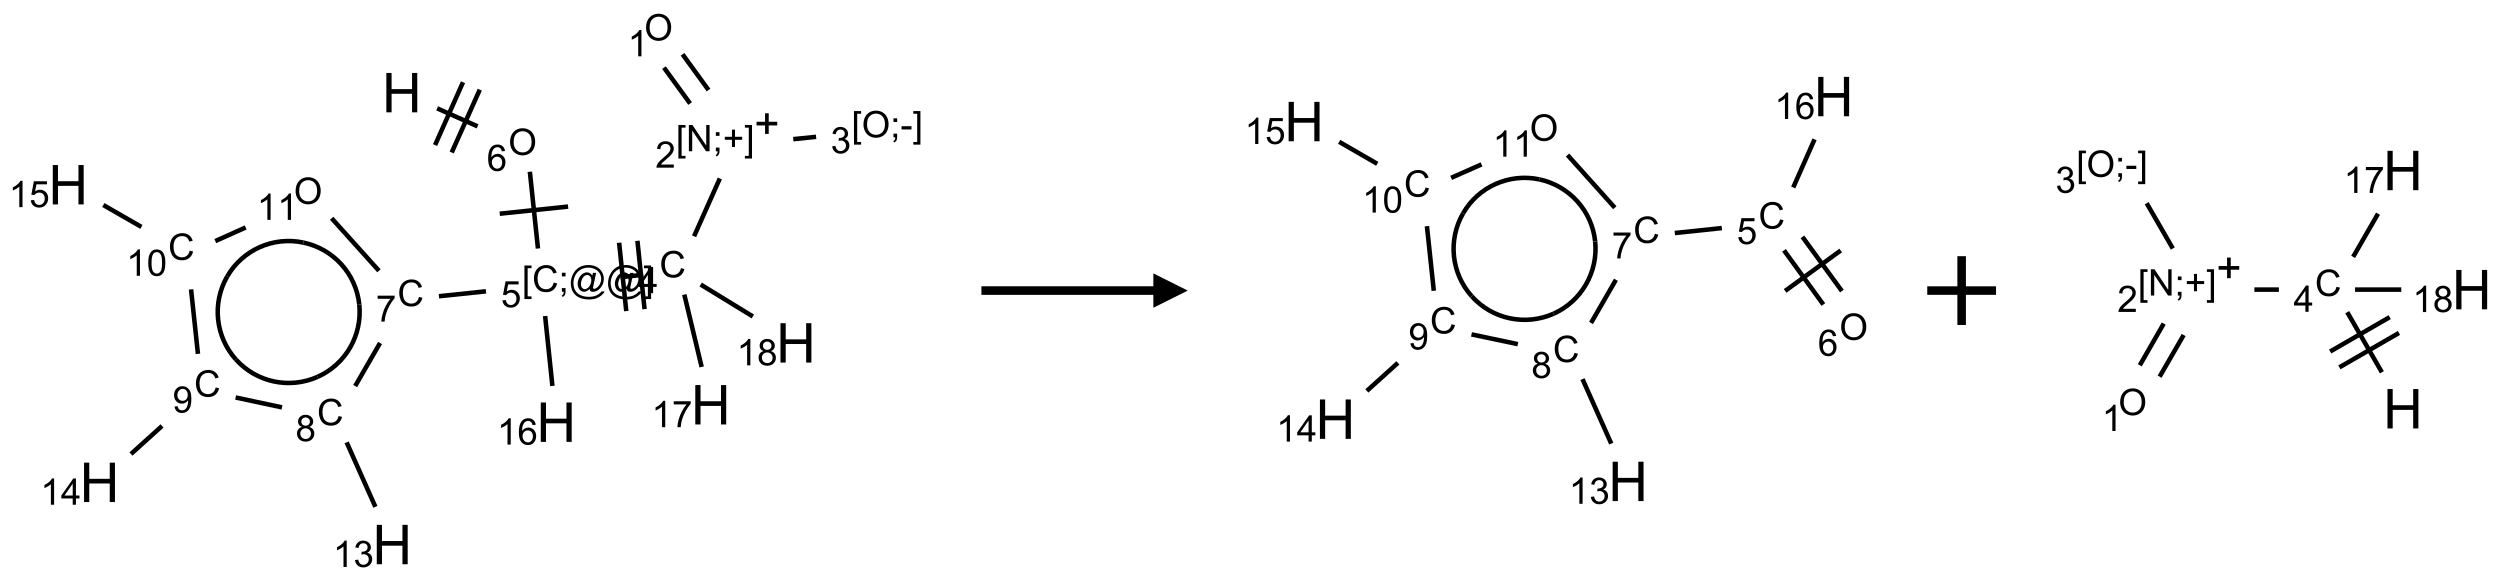 <?xml version="1.0" encoding="UTF-8"?>
<svg xmlns="http://www.w3.org/2000/svg" xmlns:xlink="http://www.w3.org/1999/xlink" width="727" height="169" viewBox="0 0 727 169">
<defs>
<g>
<g id="glyph-0-0">
<path d="M 2 0 L 2 -10 L 10 -10 L 10 0 Z M 2.25 -0.25 L 9.75 -0.25 L 9.75 -9.75 L 2.25 -9.75 Z M 2.25 -0.25 "/>
</g>
<g id="glyph-0-1">
<path d="M 1.281 0 L 1.281 -11.453 L 2.797 -11.453 L 2.797 -6.75 L 8.75 -6.75 L 8.75 -11.453 L 10.266 -11.453 L 10.266 0 L 8.75 0 L 8.75 -5.398 L 2.797 -5.398 L 2.797 0 Z M 1.281 0 "/>
</g>
<g id="glyph-1-0">
<path d="M 1.332 0 L 1.332 -6.668 L 6.668 -6.668 L 6.668 0 Z M 1.5 -0.168 L 6.5 -0.168 L 6.5 -6.5 L 1.5 -6.5 Z M 1.5 -0.168 "/>
</g>
<g id="glyph-1-1">
<path d="M 0.516 -3.719 C 0.516 -4.984 0.855 -5.977 1.535 -6.695 C 2.215 -7.414 3.094 -7.77 4.172 -7.77 C 4.875 -7.77 5.512 -7.602 6.078 -7.266 C 6.645 -6.93 7.074 -6.461 7.371 -5.855 C 7.668 -5.254 7.816 -4.57 7.816 -3.809 C 7.816 -3.035 7.66 -2.34 7.348 -1.73 C 7.035 -1.117 6.594 -0.656 6.02 -0.34 C 5.449 -0.027 4.828 0.129 4.168 0.129 C 3.449 0.129 2.805 -0.043 2.238 -0.391 C 1.672 -0.738 1.246 -1.211 0.953 -1.812 C 0.66 -2.414 0.516 -3.047 0.516 -3.719 Z M 1.559 -3.703 C 1.559 -2.781 1.805 -2.059 2.301 -1.527 C 2.793 -1 3.414 -0.734 4.16 -0.734 C 4.922 -0.734 5.547 -1 6.039 -1.535 C 6.531 -2.07 6.777 -2.828 6.777 -3.812 C 6.777 -4.434 6.672 -4.977 6.461 -5.441 C 6.25 -5.902 5.945 -6.262 5.539 -6.52 C 5.133 -6.773 4.68 -6.902 4.176 -6.902 C 3.461 -6.902 2.848 -6.656 2.332 -6.164 C 1.816 -5.672 1.559 -4.852 1.559 -3.703 Z M 1.559 -3.703 "/>
</g>
<g id="glyph-1-2">
<path d="M 5.309 -5.766 L 4.375 -5.691 C 4.293 -6.059 4.172 -6.328 4.02 -6.496 C 3.766 -6.762 3.453 -6.895 3.082 -6.895 C 2.785 -6.895 2.523 -6.812 2.297 -6.645 C 2 -6.43 1.77 -6.117 1.598 -5.703 C 1.43 -5.289 1.34 -4.703 1.332 -3.938 C 1.559 -4.281 1.836 -4.535 2.16 -4.703 C 2.488 -4.871 2.828 -4.953 3.188 -4.953 C 3.812 -4.953 4.344 -4.723 4.785 -4.262 C 5.223 -3.801 5.441 -3.207 5.441 -2.48 C 5.441 -2 5.34 -1.555 5.133 -1.145 C 4.926 -0.73 4.641 -0.418 4.281 -0.199 C 3.922 0.02 3.512 0.129 3.051 0.129 C 2.27 0.129 1.633 -0.156 1.141 -0.73 C 0.648 -1.305 0.402 -2.254 0.402 -3.574 C 0.402 -5.051 0.672 -6.121 1.219 -6.793 C 1.695 -7.375 2.336 -7.668 3.141 -7.668 C 3.742 -7.668 4.234 -7.5 4.617 -7.16 C 5 -6.824 5.23 -6.359 5.309 -5.766 Z M 1.48 -2.473 C 1.48 -2.152 1.547 -1.844 1.684 -1.547 C 1.82 -1.25 2.016 -1.027 2.262 -0.871 C 2.508 -0.719 2.766 -0.641 3.035 -0.641 C 3.434 -0.641 3.773 -0.801 4.059 -1.121 C 4.344 -1.441 4.484 -1.875 4.484 -2.422 C 4.484 -2.949 4.344 -3.367 4.062 -3.668 C 3.781 -3.973 3.426 -4.125 3 -4.125 C 2.578 -4.125 2.219 -3.973 1.922 -3.668 C 1.625 -3.363 1.48 -2.969 1.48 -2.473 Z M 1.48 -2.473 "/>
</g>
<g id="glyph-1-3">
<path d="M 0.723 2.121 L 0.723 -7.637 L 2.793 -7.637 L 2.793 -6.859 L 1.66 -6.859 L 1.66 1.344 L 2.793 1.344 L 2.793 2.121 Z M 0.723 2.121 "/>
</g>
<g id="glyph-1-4">
<path d="M 6.27 -2.676 L 7.281 -2.422 C 7.07 -1.594 6.688 -0.961 6.137 -0.523 C 5.586 -0.086 4.914 0.129 4.121 0.129 C 3.297 0.129 2.629 -0.039 2.113 -0.371 C 1.598 -0.707 1.203 -1.191 0.934 -1.828 C 0.664 -2.465 0.531 -3.145 0.531 -3.875 C 0.531 -4.672 0.684 -5.363 0.988 -5.957 C 1.293 -6.547 1.723 -6.996 2.285 -7.305 C 2.844 -7.613 3.461 -7.766 4.137 -7.766 C 4.898 -7.766 5.543 -7.57 6.062 -7.184 C 6.582 -6.793 6.945 -6.246 7.152 -5.543 L 6.156 -5.309 C 5.98 -5.863 5.723 -6.266 5.387 -6.52 C 5.051 -6.773 4.625 -6.902 4.113 -6.902 C 3.527 -6.902 3.039 -6.762 2.645 -6.48 C 2.25 -6.199 1.973 -5.82 1.812 -5.348 C 1.652 -4.871 1.574 -4.383 1.574 -3.879 C 1.574 -3.23 1.668 -2.664 1.855 -2.18 C 2.047 -1.695 2.34 -1.332 2.738 -1.094 C 3.137 -0.855 3.57 -0.734 4.035 -0.734 C 4.602 -0.734 5.082 -0.898 5.473 -1.223 C 5.867 -1.551 6.133 -2.035 6.27 -2.676 Z M 6.27 -2.676 "/>
</g>
<g id="glyph-1-5">
<path d="M 0.949 -4.465 L 0.949 -5.531 L 2.016 -5.531 L 2.016 -4.465 Z M 0.949 0 L 0.949 -1.066 L 2.016 -1.066 L 2.016 0 C 2.016 0.391 1.945 0.711 1.809 0.949 C 1.668 1.191 1.449 1.379 1.145 1.512 L 0.887 1.109 C 1.082 1.023 1.23 0.895 1.324 0.727 C 1.418 0.559 1.469 0.316 1.48 0 Z M 0.949 0 "/>
</g>
<g id="glyph-1-6">
<path d="M 6.047 -0.848 C 5.82 -0.59 5.57 -0.379 5.289 -0.223 C 5.008 -0.062 4.73 0.016 4.449 0.016 C 4.141 0.016 3.84 -0.074 3.547 -0.254 C 3.254 -0.434 3.02 -0.715 2.836 -1.09 C 2.652 -1.465 2.562 -1.875 2.562 -2.324 C 2.562 -2.875 2.703 -3.43 2.988 -3.98 C 3.27 -4.535 3.621 -4.953 4.043 -5.23 C 4.461 -5.508 4.871 -5.645 5.266 -5.645 C 5.566 -5.645 5.855 -5.566 6.129 -5.41 C 6.402 -5.25 6.641 -5.012 6.84 -4.688 L 7.016 -5.496 L 7.949 -5.496 L 7.199 -2 C 7.094 -1.516 7.043 -1.246 7.043 -1.191 C 7.043 -1.098 7.078 -1.02 7.148 -0.949 C 7.219 -0.883 7.305 -0.848 7.406 -0.848 C 7.59 -0.848 7.832 -0.953 8.129 -1.168 C 8.527 -1.445 8.84 -1.816 9.07 -2.285 C 9.301 -2.75 9.418 -3.234 9.418 -3.73 C 9.418 -4.309 9.27 -4.852 8.973 -5.355 C 8.676 -5.859 8.23 -6.262 7.645 -6.562 C 7.055 -6.863 6.406 -7.016 5.691 -7.016 C 4.879 -7.016 4.137 -6.824 3.465 -6.445 C 2.793 -6.066 2.273 -5.52 1.902 -4.809 C 1.535 -4.098 1.348 -3.34 1.348 -2.527 C 1.348 -1.676 1.535 -0.941 1.902 -0.328 C 2.273 0.285 2.809 0.742 3.508 1.035 C 4.207 1.328 4.984 1.473 5.832 1.473 C 6.742 1.473 7.504 1.32 8.121 1.016 C 8.734 0.711 9.195 0.34 9.5 -0.098 L 10.441 -0.098 C 10.266 0.266 9.961 0.637 9.531 1.016 C 9.102 1.395 8.59 1.695 7.996 1.914 C 7.402 2.133 6.688 2.246 5.848 2.246 C 5.078 2.246 4.367 2.145 3.715 1.949 C 3.066 1.75 2.512 1.453 2.051 1.055 C 1.594 0.656 1.25 0.199 1.016 -0.316 C 0.723 -0.973 0.578 -1.684 0.578 -2.441 C 0.578 -3.289 0.75 -4.098 1.098 -4.863 C 1.523 -5.805 2.125 -6.527 2.902 -7.027 C 3.684 -7.527 4.629 -7.777 5.738 -7.777 C 6.602 -7.777 7.375 -7.602 8.059 -7.246 C 8.746 -6.895 9.285 -6.371 9.684 -5.672 C 10.02 -5.07 10.188 -4.418 10.188 -3.715 C 10.188 -2.707 9.832 -1.812 9.125 -1.031 C 8.492 -0.328 7.801 0.02 7.051 0.02 C 6.812 0.02 6.617 -0.016 6.473 -0.09 C 6.324 -0.16 6.215 -0.266 6.145 -0.402 C 6.102 -0.488 6.066 -0.637 6.047 -0.848 Z M 3.527 -2.262 C 3.527 -1.785 3.641 -1.414 3.863 -1.152 C 4.09 -0.887 4.348 -0.754 4.641 -0.754 C 4.836 -0.754 5.039 -0.812 5.254 -0.93 C 5.469 -1.047 5.676 -1.219 5.871 -1.449 C 6.066 -1.676 6.23 -1.969 6.355 -2.32 C 6.48 -2.672 6.543 -3.027 6.543 -3.379 C 6.543 -3.852 6.426 -4.219 6.191 -4.48 C 5.957 -4.738 5.672 -4.871 5.332 -4.871 C 5.109 -4.871 4.902 -4.812 4.707 -4.699 C 4.512 -4.586 4.32 -4.406 4.137 -4.156 C 3.953 -3.906 3.805 -3.602 3.691 -3.246 C 3.582 -2.887 3.527 -2.559 3.527 -2.262 Z M 3.527 -2.262 "/>
</g>
<g id="glyph-1-7">
<path d="M 2.27 2.121 L 0.203 2.121 L 0.203 1.344 L 1.332 1.344 L 1.332 -6.859 L 0.203 -6.859 L 0.203 -7.637 L 2.27 -7.637 Z M 2.27 2.121 "/>
</g>
<g id="glyph-1-8">
<path d="M 0.441 -2 L 1.426 -2.082 C 1.5 -1.605 1.668 -1.242 1.934 -1.004 C 2.199 -0.762 2.52 -0.641 2.895 -0.641 C 3.348 -0.641 3.73 -0.812 4.043 -1.152 C 4.355 -1.492 4.512 -1.941 4.512 -2.504 C 4.512 -3.039 4.359 -3.461 4.059 -3.77 C 3.758 -4.078 3.367 -4.234 2.879 -4.234 C 2.578 -4.234 2.305 -4.164 2.062 -4.027 C 1.82 -3.891 1.629 -3.715 1.488 -3.496 L 0.609 -3.609 L 1.348 -7.531 L 5.145 -7.531 L 5.145 -6.637 L 2.098 -6.637 L 1.688 -4.582 C 2.145 -4.902 2.625 -5.062 3.129 -5.062 C 3.797 -5.062 4.359 -4.832 4.816 -4.371 C 5.277 -3.91 5.504 -3.312 5.504 -2.59 C 5.504 -1.898 5.305 -1.301 4.902 -0.797 C 4.41 -0.18 3.742 0.129 2.895 0.129 C 2.199 0.129 1.633 -0.062 1.195 -0.453 C 0.758 -0.844 0.504 -1.359 0.441 -2 Z M 0.441 -2 "/>
</g>
<g id="glyph-1-9">
<path d="M 3.449 0 L 3.449 -1.828 L 0.137 -1.828 L 0.137 -2.688 L 3.621 -7.637 L 4.387 -7.637 L 4.387 -2.688 L 5.418 -2.688 L 5.418 -1.828 L 4.387 -1.828 L 4.387 0 Z M 3.449 -2.688 L 3.449 -6.129 L 1.059 -2.688 Z M 3.449 -2.688 "/>
</g>
<g id="glyph-1-10">
<path d="M 0.812 0 L 0.812 -7.637 L 1.848 -7.637 L 5.859 -1.641 L 5.859 -7.637 L 6.828 -7.637 L 6.828 0 L 5.793 0 L 1.781 -6 L 1.781 0 Z M 0.812 0 "/>
</g>
<g id="glyph-1-11">
<path d="M 2.672 -1.234 L 2.672 -3.328 L 0.594 -3.328 L 0.594 -4.203 L 2.672 -4.203 L 2.672 -6.281 L 3.559 -6.281 L 3.559 -4.203 L 5.637 -4.203 L 5.637 -3.328 L 3.559 -3.328 L 3.559 -1.234 Z M 2.672 -1.234 "/>
</g>
<g id="glyph-1-12">
<path d="M 5.371 -0.902 L 5.371 0 L 0.324 0 C 0.316 -0.227 0.352 -0.441 0.434 -0.652 C 0.562 -0.996 0.766 -1.332 1.051 -1.668 C 1.332 -2 1.742 -2.387 2.277 -2.824 C 3.105 -3.504 3.668 -4.043 3.957 -4.441 C 4.25 -4.84 4.395 -5.215 4.395 -5.566 C 4.395 -5.938 4.262 -6.254 3.996 -6.508 C 3.73 -6.762 3.387 -6.891 2.957 -6.891 C 2.508 -6.891 2.145 -6.754 1.875 -6.484 C 1.605 -6.215 1.469 -5.84 1.465 -5.359 L 0.5 -5.457 C 0.566 -6.176 0.812 -6.727 1.246 -7.102 C 1.676 -7.477 2.254 -7.668 2.98 -7.668 C 3.711 -7.668 4.293 -7.465 4.719 -7.059 C 5.145 -6.652 5.359 -6.148 5.359 -5.547 C 5.359 -5.242 5.297 -4.941 5.172 -4.645 C 5.047 -4.352 4.84 -4.039 4.551 -3.715 C 4.262 -3.387 3.777 -2.938 3.105 -2.371 C 2.543 -1.898 2.18 -1.578 2.02 -1.41 C 1.859 -1.242 1.73 -1.07 1.625 -0.902 Z M 5.371 -0.902 "/>
</g>
<g id="glyph-1-13">
<path d="M 3.973 0 L 3.035 0 L 3.035 -5.973 C 2.809 -5.758 2.516 -5.543 2.148 -5.328 C 1.781 -5.113 1.453 -4.953 1.16 -4.844 L 1.16 -5.75 C 1.684 -5.996 2.145 -6.297 2.535 -6.645 C 2.93 -6.996 3.207 -7.336 3.371 -7.668 L 3.973 -7.668 Z M 3.973 0 "/>
</g>
<g id="glyph-1-14">
<path d="M 0.34 -2.293 L 0.34 -3.234 L 3.219 -3.234 L 3.219 -2.293 Z M 0.34 -2.293 "/>
</g>
<g id="glyph-1-15">
<path d="M 0.449 -2.016 L 1.387 -2.141 C 1.492 -1.609 1.676 -1.227 1.934 -0.992 C 2.191 -0.758 2.508 -0.641 2.879 -0.641 C 3.32 -0.641 3.695 -0.793 3.996 -1.098 C 4.301 -1.402 4.453 -1.781 4.453 -2.234 C 4.453 -2.664 4.312 -3.02 4.031 -3.301 C 3.75 -3.578 3.391 -3.719 2.957 -3.719 C 2.781 -3.719 2.562 -3.684 2.297 -3.613 L 2.402 -4.438 C 2.465 -4.43 2.516 -4.426 2.551 -4.426 C 2.949 -4.426 3.312 -4.531 3.629 -4.738 C 3.949 -4.949 4.109 -5.27 4.109 -5.703 C 4.109 -6.047 3.992 -6.332 3.762 -6.559 C 3.527 -6.785 3.227 -6.895 2.859 -6.895 C 2.496 -6.895 2.191 -6.781 1.949 -6.551 C 1.707 -6.324 1.547 -5.98 1.48 -5.52 L 0.543 -5.688 C 0.656 -6.316 0.918 -6.805 1.324 -7.148 C 1.73 -7.492 2.234 -7.668 2.84 -7.668 C 3.254 -7.668 3.641 -7.578 3.988 -7.398 C 4.34 -7.219 4.609 -6.977 4.793 -6.668 C 4.98 -6.359 5.074 -6.031 5.074 -5.684 C 5.074 -5.352 4.984 -5.051 4.809 -4.781 C 4.629 -4.512 4.367 -4.297 4.02 -4.137 C 4.473 -4.031 4.824 -3.816 5.074 -3.488 C 5.324 -3.16 5.449 -2.75 5.449 -2.254 C 5.449 -1.59 5.203 -1.023 4.719 -0.559 C 4.234 -0.098 3.617 0.137 2.875 0.137 C 2.203 0.137 1.648 -0.062 1.207 -0.465 C 0.762 -0.863 0.512 -1.379 0.449 -2.016 Z M 0.449 -2.016 "/>
</g>
<g id="glyph-1-16">
<path d="M 0.504 -6.637 L 0.504 -7.535 L 5.449 -7.535 L 5.449 -6.809 C 4.961 -6.289 4.48 -5.602 4.004 -4.746 C 3.527 -3.887 3.156 -3.004 2.895 -2.098 C 2.707 -1.461 2.59 -0.762 2.535 0 L 1.574 0 C 1.582 -0.602 1.703 -1.328 1.926 -2.176 C 2.152 -3.027 2.477 -3.848 2.898 -4.637 C 3.32 -5.426 3.77 -6.094 4.246 -6.637 Z M 0.504 -6.637 "/>
</g>
<g id="glyph-1-17">
<path d="M 1.887 -4.141 C 1.496 -4.281 1.207 -4.484 1.02 -4.75 C 0.832 -5.016 0.738 -5.328 0.738 -5.699 C 0.738 -6.254 0.938 -6.719 1.34 -7.098 C 1.738 -7.477 2.27 -7.668 2.934 -7.668 C 3.598 -7.668 4.137 -7.473 4.543 -7.086 C 4.949 -6.699 5.152 -6.227 5.152 -5.672 C 5.152 -5.316 5.059 -5.008 4.871 -4.746 C 4.688 -4.484 4.406 -4.281 4.027 -4.141 C 4.496 -3.988 4.852 -3.742 5.098 -3.402 C 5.34 -3.062 5.465 -2.656 5.465 -2.184 C 5.465 -1.531 5.234 -0.98 4.77 -0.535 C 4.309 -0.09 3.703 0.129 2.949 0.129 C 2.195 0.129 1.586 -0.094 1.125 -0.539 C 0.664 -0.984 0.434 -1.543 0.434 -2.207 C 0.434 -2.703 0.559 -3.121 0.809 -3.457 C 1.062 -3.793 1.422 -4.02 1.887 -4.141 Z M 1.699 -5.73 C 1.699 -5.367 1.812 -5.074 2.047 -4.844 C 2.281 -4.613 2.582 -4.5 2.953 -4.5 C 3.312 -4.5 3.609 -4.613 3.84 -4.84 C 4.07 -5.066 4.188 -5.348 4.188 -5.676 C 4.188 -6.02 4.07 -6.309 3.832 -6.543 C 3.594 -6.777 3.297 -6.895 2.941 -6.895 C 2.586 -6.895 2.289 -6.781 2.051 -6.551 C 1.816 -6.324 1.699 -6.047 1.699 -5.73 Z M 1.395 -2.203 C 1.395 -1.938 1.461 -1.676 1.586 -1.426 C 1.711 -1.176 1.902 -0.984 2.152 -0.848 C 2.402 -0.711 2.672 -0.641 2.957 -0.641 C 3.406 -0.641 3.777 -0.785 4.066 -1.074 C 4.359 -1.363 4.504 -1.727 4.504 -2.172 C 4.504 -2.625 4.355 -2.996 4.055 -3.293 C 3.754 -3.586 3.379 -3.734 2.926 -3.734 C 2.484 -3.734 2.121 -3.59 1.832 -3.297 C 1.543 -3.004 1.395 -2.641 1.395 -2.203 Z M 1.395 -2.203 "/>
</g>
<g id="glyph-1-18">
<path d="M 0.582 -1.766 L 1.484 -1.848 C 1.562 -1.426 1.707 -1.117 1.922 -0.926 C 2.137 -0.734 2.414 -0.641 2.75 -0.641 C 3.039 -0.641 3.289 -0.707 3.508 -0.84 C 3.727 -0.973 3.902 -1.148 4.043 -1.367 C 4.18 -1.586 4.297 -1.887 4.391 -2.262 C 4.484 -2.637 4.531 -3.016 4.531 -3.406 C 4.531 -3.449 4.531 -3.512 4.527 -3.594 C 4.34 -3.297 4.082 -3.055 3.758 -2.867 C 3.434 -2.68 3.082 -2.59 2.703 -2.59 C 2.07 -2.59 1.535 -2.816 1.098 -3.277 C 0.66 -3.734 0.441 -4.34 0.441 -5.09 C 0.441 -5.863 0.672 -6.484 1.129 -6.957 C 1.586 -7.43 2.156 -7.668 2.844 -7.668 C 3.34 -7.668 3.793 -7.531 4.207 -7.266 C 4.617 -7 4.93 -6.617 5.145 -6.121 C 5.355 -5.629 5.465 -4.91 5.465 -3.973 C 5.465 -2.996 5.359 -2.223 5.145 -1.645 C 4.934 -1.066 4.617 -0.625 4.199 -0.324 C 3.781 -0.02 3.293 0.129 2.73 0.129 C 2.133 0.129 1.645 -0.035 1.266 -0.367 C 0.887 -0.699 0.66 -1.164 0.582 -1.766 Z M 4.422 -5.137 C 4.422 -5.676 4.277 -6.102 3.992 -6.418 C 3.707 -6.734 3.359 -6.891 2.957 -6.891 C 2.543 -6.891 2.18 -6.719 1.871 -6.379 C 1.562 -6.039 1.406 -5.598 1.406 -5.059 C 1.406 -4.57 1.555 -4.176 1.848 -3.871 C 2.141 -3.566 2.5 -3.418 2.934 -3.418 C 3.367 -3.418 3.723 -3.57 4.004 -3.871 C 4.281 -4.176 4.422 -4.598 4.422 -5.137 Z M 4.422 -5.137 "/>
</g>
<g id="glyph-1-19">
<path d="M 0.441 -3.766 C 0.441 -4.668 0.535 -5.395 0.723 -5.945 C 0.906 -6.496 1.184 -6.922 1.551 -7.219 C 1.918 -7.516 2.375 -7.668 2.934 -7.668 C 3.344 -7.668 3.703 -7.586 4.012 -7.418 C 4.32 -7.254 4.574 -7.016 4.777 -6.707 C 4.977 -6.395 5.137 -6.016 5.25 -5.57 C 5.363 -5.125 5.422 -4.523 5.422 -3.766 C 5.422 -2.871 5.328 -2.148 5.145 -1.598 C 4.961 -1.047 4.688 -0.621 4.32 -0.32 C 3.953 -0.02 3.492 0.129 2.934 0.129 C 2.195 0.129 1.617 -0.133 1.199 -0.66 C 0.695 -1.297 0.441 -2.332 0.441 -3.766 Z M 1.406 -3.766 C 1.406 -2.512 1.555 -1.68 1.848 -1.262 C 2.141 -0.848 2.5 -0.641 2.934 -0.641 C 3.363 -0.641 3.727 -0.848 4.02 -1.266 C 4.312 -1.684 4.457 -2.516 4.457 -3.766 C 4.457 -5.023 4.312 -5.859 4.02 -6.27 C 3.727 -6.684 3.359 -6.891 2.922 -6.891 C 2.492 -6.891 2.148 -6.707 1.891 -6.344 C 1.566 -5.879 1.406 -5.02 1.406 -3.766 Z M 1.406 -3.766 "/>
</g>
</g>
</defs>
<path fill="none" stroke-width="0.033" stroke-linecap="butt" stroke-linejoin="miter" stroke="rgb(0%, 0%, 0%)" stroke-opacity="1" stroke-miterlimit="10" d="M 2.682 0.54 L 2.976 0.671 " transform="matrix(40, 0, 0, 40, 19.84, 9.908)"/>
<path fill="none" stroke-width="0.033" stroke-linecap="butt" stroke-linejoin="miter" stroke="rgb(0%, 0%, 0%)" stroke-opacity="1" stroke-miterlimit="10" d="M 2.788 0.861 L 2.992 0.404 " transform="matrix(40, 0, 0, 40, 19.84, 9.908)"/>
<path fill="none" stroke-width="0.033" stroke-linecap="butt" stroke-linejoin="miter" stroke="rgb(0%, 0%, 0%)" stroke-opacity="1" stroke-miterlimit="10" d="M 2.667 0.807 L 2.87 0.35 " transform="matrix(40, 0, 0, 40, 19.84, 9.908)"/>
<path fill="none" stroke-width="0.033" stroke-linecap="butt" stroke-linejoin="miter" stroke="rgb(0%, 0%, 0%)" stroke-opacity="1" stroke-miterlimit="10" d="M 3.356 1.001 L 3.415 1.559 " transform="matrix(40, 0, 0, 40, 19.84, 9.908)"/>
<path fill="none" stroke-width="0.033" stroke-linecap="butt" stroke-linejoin="miter" stroke="rgb(0%, 0%, 0%)" stroke-opacity="1" stroke-miterlimit="10" d="M 3.137 1.306 L 3.634 1.254 " transform="matrix(40, 0, 0, 40, 19.84, 9.908)"/>
<path fill="none" stroke-width="0.033" stroke-linecap="butt" stroke-linejoin="miter" stroke="rgb(0%, 0%, 0%)" stroke-opacity="1" stroke-miterlimit="10" d="M 4.015 1.767 L 4.18 1.75 " transform="matrix(40, 0, 0, 40, 19.84, 9.908)"/>
<path fill="none" stroke-width="0.033" stroke-linecap="butt" stroke-linejoin="miter" stroke="rgb(0%, 0%, 0%)" stroke-opacity="1" stroke-miterlimit="10" d="M 4.19 2 L 4.138 1.503 " transform="matrix(40, 0, 0, 40, 19.84, 9.908)"/>
<path fill="none" stroke-width="0.033" stroke-linecap="butt" stroke-linejoin="miter" stroke="rgb(0%, 0%, 0%)" stroke-opacity="1" stroke-miterlimit="10" d="M 4.057 2.014 L 4.005 1.517 " transform="matrix(40, 0, 0, 40, 19.84, 9.908)"/>
<path fill="none" stroke-width="0.033" stroke-linecap="butt" stroke-linejoin="miter" stroke="rgb(0%, 0%, 0%)" stroke-opacity="1" stroke-miterlimit="10" d="M 4.55 1.47 L 4.737 1.05 " transform="matrix(40, 0, 0, 40, 19.84, 9.908)"/>
<path fill="none" stroke-width="0.033" stroke-linecap="butt" stroke-linejoin="miter" stroke="rgb(0%, 0%, 0%)" stroke-opacity="1" stroke-miterlimit="10" d="M 4.655 0.407 L 4.466 0.147 " transform="matrix(40, 0, 0, 40, 19.84, 9.908)"/>
<path fill="none" stroke-width="0.033" stroke-linecap="butt" stroke-linejoin="miter" stroke="rgb(0%, 0%, 0%)" stroke-opacity="1" stroke-miterlimit="10" d="M 4.521 0.505 L 4.331 0.244 " transform="matrix(40, 0, 0, 40, 19.84, 9.908)"/>
<path fill="none" stroke-width="0.033" stroke-linecap="butt" stroke-linejoin="miter" stroke="rgb(0%, 0%, 0%)" stroke-opacity="1" stroke-miterlimit="10" d="M 5.271 0.764 L 5.437 0.747 " transform="matrix(40, 0, 0, 40, 19.84, 9.908)"/>
<path fill="none" stroke-width="0.033" stroke-linecap="butt" stroke-linejoin="miter" stroke="rgb(0%, 0%, 0%)" stroke-opacity="1" stroke-miterlimit="10" d="M 4.479 1.894 L 4.605 2.42 " transform="matrix(40, 0, 0, 40, 19.84, 9.908)"/>
<path fill="none" stroke-width="0.033" stroke-linecap="butt" stroke-linejoin="miter" stroke="rgb(0%, 0%, 0%)" stroke-opacity="1" stroke-miterlimit="10" d="M 4.598 1.821 L 4.977 2.053 " transform="matrix(40, 0, 0, 40, 19.84, 9.908)"/>
<path fill="none" stroke-width="0.033" stroke-linecap="butt" stroke-linejoin="miter" stroke="rgb(0%, 0%, 0%)" stroke-opacity="1" stroke-miterlimit="10" d="M 3.037 1.87 L 2.695 1.906 " transform="matrix(40, 0, 0, 40, 19.84, 9.908)"/>
<path fill="none" stroke-width="0.033" stroke-linecap="butt" stroke-linejoin="miter" stroke="rgb(0%, 0%, 0%)" stroke-opacity="1" stroke-miterlimit="10" d="M 2.267 2.246 L 2.086 2.559 " transform="matrix(40, 0, 0, 40, 19.84, 9.908)"/>
<path fill="none" stroke-width="0.033" stroke-linecap="butt" stroke-linejoin="miter" stroke="rgb(0%, 0%, 0%)" stroke-opacity="1" stroke-miterlimit="10" d="M 2.024 2.968 L 2.233 3.437 " transform="matrix(40, 0, 0, 40, 19.84, 9.908)"/>
<path fill="none" stroke-width="0.033" stroke-linecap="butt" stroke-linejoin="miter" stroke="rgb(0%, 0%, 0%)" stroke-opacity="1" stroke-miterlimit="10" d="M 1.554 2.714 L 1.217 2.642 " transform="matrix(40, 0, 0, 40, 19.84, 9.908)"/>
<path fill="none" stroke-width="0.033" stroke-linecap="butt" stroke-linejoin="miter" stroke="rgb(0%, 0%, 0%)" stroke-opacity="1" stroke-miterlimit="10" d="M 0.682 2.849 L 0.456 3.053 " transform="matrix(40, 0, 0, 40, 19.84, 9.908)"/>
<path fill="none" stroke-width="0.033" stroke-linecap="butt" stroke-linejoin="miter" stroke="rgb(0%, 0%, 0%)" stroke-opacity="1" stroke-miterlimit="10" d="M 0.943 2.325 L 0.893 1.856 " transform="matrix(40, 0, 0, 40, 19.84, 9.908)"/>
<path fill="none" stroke-width="0.033" stroke-linecap="butt" stroke-linejoin="miter" stroke="rgb(0%, 0%, 0%)" stroke-opacity="1" stroke-miterlimit="10" d="M 0.532 1.402 L 0.255 1.243 " transform="matrix(40, 0, 0, 40, 19.84, 9.908)"/>
<path fill="none" stroke-width="0.033" stroke-linecap="butt" stroke-linejoin="miter" stroke="rgb(0%, 0%, 0%)" stroke-opacity="1" stroke-miterlimit="10" d="M 1.069 1.505 L 1.29 1.406 " transform="matrix(40, 0, 0, 40, 19.84, 9.908)"/>
<path fill="none" stroke-width="0.033" stroke-linecap="butt" stroke-linejoin="miter" stroke="rgb(0%, 0%, 0%)" stroke-opacity="1" stroke-miterlimit="10" d="M 1.915 1.339 L 2.259 1.721 " transform="matrix(40, 0, 0, 40, 19.84, 9.908)"/>
<path fill="none" stroke-width="0.033" stroke-linecap="butt" stroke-linejoin="miter" stroke="rgb(0%, 0%, 0%)" stroke-opacity="1" stroke-miterlimit="10" d="M 3.467 2.05 L 3.52 2.558 " transform="matrix(40, 0, 0, 40, 19.84, 9.908)"/>
<path fill="none" stroke-width="0.033" stroke-linecap="butt" stroke-linejoin="miter" stroke="rgb(0%, 0%, 0%)" stroke-opacity="1" stroke-miterlimit="10" d="M 2.116 1.967 C 2.139 2.189 2.017 2.401 1.813 2.492 " transform="matrix(40, 0, 0, 40, 19.84, 9.908)"/>
<path fill="none" stroke-width="0.033" stroke-linecap="butt" stroke-linejoin="miter" stroke="rgb(0%, 0%, 0%)" stroke-opacity="1" stroke-miterlimit="10" d="M 1.71 1.516 C 1.929 1.562 2.093 1.744 2.116 1.967 " transform="matrix(40, 0, 0, 40, 19.84, 9.908)"/>
<path fill="none" stroke-width="0.033" stroke-linecap="butt" stroke-linejoin="miter" stroke="rgb(0%, 0%, 0%)" stroke-opacity="1" stroke-miterlimit="10" d="M 1.156 1.762 C 1.267 1.569 1.491 1.469 1.71 1.516 " transform="matrix(40, 0, 0, 40, 19.84, 9.908)"/>
<path fill="none" stroke-width="0.033" stroke-linecap="butt" stroke-linejoin="miter" stroke="rgb(0%, 0%, 0%)" stroke-opacity="1" stroke-miterlimit="10" d="M 1.219 2.366 C 1.07 2.2 1.044 1.956 1.156 1.762 " transform="matrix(40, 0, 0, 40, 19.84, 9.908)"/>
<path fill="none" stroke-width="0.033" stroke-linecap="butt" stroke-linejoin="miter" stroke="rgb(0%, 0%, 0%)" stroke-opacity="1" stroke-miterlimit="10" d="M 1.813 2.492 C 1.608 2.583 1.369 2.532 1.219 2.366 " transform="matrix(40, 0, 0, 40, 19.84, 9.908)"/>
<g fill="rgb(0%, 0%, 0%)" fill-opacity="1">
<use xlink:href="#glyph-0-1" x="111.074" y="32.668"/>
</g>
<g fill="rgb(0%, 0%, 0%)" fill-opacity="1">
<use xlink:href="#glyph-1-1" x="147.812" y="45.059"/>
</g>
<g fill="rgb(0%, 0%, 0%)" fill-opacity="1">
<use xlink:href="#glyph-1-2" x="141.551" y="49.691"/>
</g>
<g fill="rgb(0%, 0%, 0%)" fill-opacity="1">
<use xlink:href="#glyph-1-3" x="151.781" y="84.844"/>
<use xlink:href="#glyph-1-4" x="154.745" y="84.844"/>
<use xlink:href="#glyph-1-5" x="162.448" y="84.844"/>
<use xlink:href="#glyph-1-6" x="165.411" y="84.844"/>
<use xlink:href="#glyph-1-6" x="176.24" y="84.844"/>
<use xlink:href="#glyph-1-7" x="187.068" y="84.844"/>
</g>
<g fill="rgb(0%, 0%, 0%)" fill-opacity="1">
<use xlink:href="#glyph-1-8" x="145.668" y="89.34"/>
</g>
<g fill="rgb(0%, 0%, 0%)" fill-opacity="1">
<use xlink:href="#glyph-1-4" x="191.758" y="80.656"/>
</g>
<g fill="rgb(0%, 0%, 0%)" fill-opacity="1">
<use xlink:href="#glyph-1-9" x="185.535" y="85.262"/>
</g>
<g fill="rgb(0%, 0%, 0%)" fill-opacity="1">
<use xlink:href="#glyph-1-3" x="196.551" y="43.98"/>
<use xlink:href="#glyph-1-10" x="199.514" y="43.98"/>
<use xlink:href="#glyph-1-5" x="207.217" y="43.98"/>
<use xlink:href="#glyph-1-11" x="210.181" y="43.98"/>
<use xlink:href="#glyph-1-7" x="216.41" y="43.98"/>
</g>
<g fill="rgb(0%, 0%, 0%)" fill-opacity="1">
<use xlink:href="#glyph-1-12" x="190.574" y="48.75"/>
</g>
<path fill-rule="nonzero" fill="rgb(0%, 0%, 0%)" fill-opacity="1" d="M 220.016 35.41 L 222.48 35.41 L 222.48 32.945 L 223.547 32.945 L 223.547 35.41 L 226.012 35.41 L 226.012 36.477 L 223.547 36.477 L 223.547 38.941 L 222.48 38.941 L 222.48 36.477 L 220.016 36.477 "/>
<g fill="rgb(0%, 0%, 0%)" fill-opacity="1">
<use xlink:href="#glyph-1-1" x="187.355" y="11.758"/>
</g>
<g fill="rgb(0%, 0%, 0%)" fill-opacity="1">
<use xlink:href="#glyph-1-13" x="182.559" y="16.391"/>
</g>
<g fill="rgb(0%, 0%, 0%)" fill-opacity="1">
<use xlink:href="#glyph-1-3" x="247.613" y="39.938"/>
<use xlink:href="#glyph-1-1" x="250.577" y="39.938"/>
<use xlink:href="#glyph-1-5" x="258.874" y="39.938"/>
<use xlink:href="#glyph-1-14" x="261.837" y="39.938"/>
<use xlink:href="#glyph-1-7" x="265.389" y="39.938"/>
</g>
<g fill="rgb(0%, 0%, 0%)" fill-opacity="1">
<use xlink:href="#glyph-1-15" x="241.555" y="44.57"/>
</g>
<g fill="rgb(0%, 0%, 0%)" fill-opacity="1">
<use xlink:href="#glyph-0-1" x="200.914" y="123.434"/>
</g>
<g fill="rgb(0%, 0%, 0%)" fill-opacity="1">
<use xlink:href="#glyph-1-13" x="189.48" y="124.227"/>
<use xlink:href="#glyph-1-16" x="195.413" y="124.227"/>
</g>
<g fill="rgb(0%, 0%, 0%)" fill-opacity="1">
<use xlink:href="#glyph-0-1" x="225.684" y="105.438"/>
</g>
<g fill="rgb(0%, 0%, 0%)" fill-opacity="1">
<use xlink:href="#glyph-1-13" x="214.23" y="106.23"/>
<use xlink:href="#glyph-1-17" x="220.163" y="106.23"/>
</g>
<g fill="rgb(0%, 0%, 0%)" fill-opacity="1">
<use xlink:href="#glyph-1-4" x="115.57" y="89.02"/>
</g>
<g fill="rgb(0%, 0%, 0%)" fill-opacity="1">
<use xlink:href="#glyph-1-16" x="109.316" y="93.523"/>
</g>
<g fill="rgb(0%, 0%, 0%)" fill-opacity="1">
<use xlink:href="#glyph-1-4" x="92.195" y="123.66"/>
</g>
<g fill="rgb(0%, 0%, 0%)" fill-opacity="1">
<use xlink:href="#glyph-1-17" x="85.93" y="128.293"/>
</g>
<g fill="rgb(0%, 0%, 0%)" fill-opacity="1">
<use xlink:href="#glyph-0-1" x="108.285" y="164.082"/>
</g>
<g fill="rgb(0%, 0%, 0%)" fill-opacity="1">
<use xlink:href="#glyph-1-13" x="96.852" y="164.875"/>
<use xlink:href="#glyph-1-15" x="102.784" y="164.875"/>
</g>
<g fill="rgb(0%, 0%, 0%)" fill-opacity="1">
<use xlink:href="#glyph-1-4" x="56.445" y="115.344"/>
</g>
<g fill="rgb(0%, 0%, 0%)" fill-opacity="1">
<use xlink:href="#glyph-1-18" x="50.176" y="119.977"/>
</g>
<g fill="rgb(0%, 0%, 0%)" fill-opacity="1">
<use xlink:href="#glyph-0-1" x="23.164" y="145.992"/>
</g>
<g fill="rgb(0%, 0%, 0%)" fill-opacity="1">
<use xlink:href="#glyph-1-13" x="11.762" y="146.781"/>
<use xlink:href="#glyph-1-9" x="17.694" y="146.781"/>
</g>
<g fill="rgb(0%, 0%, 0%)" fill-opacity="1">
<use xlink:href="#glyph-1-4" x="48.887" y="75.562"/>
</g>
<g fill="rgb(0%, 0%, 0%)" fill-opacity="1">
<use xlink:href="#glyph-1-13" x="36.73" y="80.199"/>
<use xlink:href="#glyph-1-19" x="42.663" y="80.199"/>
</g>
<g fill="rgb(0%, 0%, 0%)" fill-opacity="1">
<use xlink:href="#glyph-0-1" x="14.066" y="59.445"/>
</g>
<g fill="rgb(0%, 0%, 0%)" fill-opacity="1">
<use xlink:href="#glyph-1-13" x="2.574" y="60.238"/>
<use xlink:href="#glyph-1-8" x="8.507" y="60.238"/>
</g>
<g fill="rgb(0%, 0%, 0%)" fill-opacity="1">
<use xlink:href="#glyph-1-1" x="85.445" y="59.297"/>
</g>
<g fill="rgb(0%, 0%, 0%)" fill-opacity="1">
<use xlink:href="#glyph-1-13" x="74.719" y="63.93"/>
<use xlink:href="#glyph-1-13" x="80.651" y="63.93"/>
</g>
<g fill="rgb(0%, 0%, 0%)" fill-opacity="1">
<use xlink:href="#glyph-0-1" x="155.977" y="128.5"/>
</g>
<g fill="rgb(0%, 0%, 0%)" fill-opacity="1">
<use xlink:href="#glyph-1-13" x="144.547" y="129.293"/>
<use xlink:href="#glyph-1-2" x="150.479" y="129.293"/>
</g>
<path fill-rule="nonzero" fill="rgb(0%, 0%, 0%)" fill-opacity="1" d="M 285.395 85.75 L 335.395 85.75 L 335.395 89.5 L 345.395 84.5 L 335.395 79.5 L 335.395 83.25 L 285.395 83.25 "/>
<path fill="none" stroke-width="0.033" stroke-linecap="butt" stroke-linejoin="miter" stroke="rgb(0%, 0%, 0%)" stroke-opacity="1" stroke-miterlimit="10" d="M 3.489 1.118 L 3.775 1.512 " transform="matrix(40, 0, 0, 40, 379.23, 28.082)"/>
<path fill="none" stroke-width="0.033" stroke-linecap="butt" stroke-linejoin="miter" stroke="rgb(0%, 0%, 0%)" stroke-opacity="1" stroke-miterlimit="10" d="M 3.623 1.02 L 3.91 1.414 " transform="matrix(40, 0, 0, 40, 379.23, 28.082)"/>
<path fill="none" stroke-width="0.033" stroke-linecap="butt" stroke-linejoin="miter" stroke="rgb(0%, 0%, 0%)" stroke-opacity="1" stroke-miterlimit="10" d="M 3.497 1.413 L 3.901 1.119 " transform="matrix(40, 0, 0, 40, 379.23, 28.082)"/>
<path fill="none" stroke-width="0.033" stroke-linecap="butt" stroke-linejoin="miter" stroke="rgb(0%, 0%, 0%)" stroke-opacity="1" stroke-miterlimit="10" d="M 3.037 0.956 L 2.695 0.992 " transform="matrix(40, 0, 0, 40, 379.23, 28.082)"/>
<path fill="none" stroke-width="0.033" stroke-linecap="butt" stroke-linejoin="miter" stroke="rgb(0%, 0%, 0%)" stroke-opacity="1" stroke-miterlimit="10" d="M 2.267 1.332 L 2.086 1.646 " transform="matrix(40, 0, 0, 40, 379.23, 28.082)"/>
<path fill="none" stroke-width="0.033" stroke-linecap="butt" stroke-linejoin="miter" stroke="rgb(0%, 0%, 0%)" stroke-opacity="1" stroke-miterlimit="10" d="M 2.024 2.054 L 2.233 2.523 " transform="matrix(40, 0, 0, 40, 379.23, 28.082)"/>
<path fill="none" stroke-width="0.033" stroke-linecap="butt" stroke-linejoin="miter" stroke="rgb(0%, 0%, 0%)" stroke-opacity="1" stroke-miterlimit="10" d="M 1.554 1.8 L 1.217 1.729 " transform="matrix(40, 0, 0, 40, 379.23, 28.082)"/>
<path fill="none" stroke-width="0.033" stroke-linecap="butt" stroke-linejoin="miter" stroke="rgb(0%, 0%, 0%)" stroke-opacity="1" stroke-miterlimit="10" d="M 0.682 1.936 L 0.456 2.14 " transform="matrix(40, 0, 0, 40, 379.23, 28.082)"/>
<path fill="none" stroke-width="0.033" stroke-linecap="butt" stroke-linejoin="miter" stroke="rgb(0%, 0%, 0%)" stroke-opacity="1" stroke-miterlimit="10" d="M 0.943 1.412 L 0.893 0.942 " transform="matrix(40, 0, 0, 40, 379.23, 28.082)"/>
<path fill="none" stroke-width="0.033" stroke-linecap="butt" stroke-linejoin="miter" stroke="rgb(0%, 0%, 0%)" stroke-opacity="1" stroke-miterlimit="10" d="M 0.532 0.489 L 0.255 0.329 " transform="matrix(40, 0, 0, 40, 379.23, 28.082)"/>
<path fill="none" stroke-width="0.033" stroke-linecap="butt" stroke-linejoin="miter" stroke="rgb(0%, 0%, 0%)" stroke-opacity="1" stroke-miterlimit="10" d="M 1.069 0.591 L 1.29 0.493 " transform="matrix(40, 0, 0, 40, 379.23, 28.082)"/>
<path fill="none" stroke-width="0.033" stroke-linecap="butt" stroke-linejoin="miter" stroke="rgb(0%, 0%, 0%)" stroke-opacity="1" stroke-miterlimit="10" d="M 1.915 0.425 L 2.259 0.808 " transform="matrix(40, 0, 0, 40, 379.23, 28.082)"/>
<path fill="none" stroke-width="0.033" stroke-linecap="butt" stroke-linejoin="miter" stroke="rgb(0%, 0%, 0%)" stroke-opacity="1" stroke-miterlimit="10" d="M 3.556 0.661 L 3.711 0.311 " transform="matrix(40, 0, 0, 40, 379.23, 28.082)"/>
<path fill="none" stroke-width="0.033" stroke-linecap="butt" stroke-linejoin="miter" stroke="rgb(0%, 0%, 0%)" stroke-opacity="1" stroke-miterlimit="10" d="M 2.116 1.053 C 2.139 1.275 2.017 1.488 1.813 1.579 " transform="matrix(40, 0, 0, 40, 379.23, 28.082)"/>
<path fill="none" stroke-width="0.033" stroke-linecap="butt" stroke-linejoin="miter" stroke="rgb(0%, 0%, 0%)" stroke-opacity="1" stroke-miterlimit="10" d="M 1.71 0.602 C 1.929 0.649 2.093 0.831 2.116 1.053 " transform="matrix(40, 0, 0, 40, 379.23, 28.082)"/>
<path fill="none" stroke-width="0.033" stroke-linecap="butt" stroke-linejoin="miter" stroke="rgb(0%, 0%, 0%)" stroke-opacity="1" stroke-miterlimit="10" d="M 1.156 0.849 C 1.267 0.655 1.491 0.556 1.71 0.602 " transform="matrix(40, 0, 0, 40, 379.23, 28.082)"/>
<path fill="none" stroke-width="0.033" stroke-linecap="butt" stroke-linejoin="miter" stroke="rgb(0%, 0%, 0%)" stroke-opacity="1" stroke-miterlimit="10" d="M 1.219 1.452 C 1.07 1.286 1.044 1.043 1.156 0.849 " transform="matrix(40, 0, 0, 40, 379.23, 28.082)"/>
<path fill="none" stroke-width="0.033" stroke-linecap="butt" stroke-linejoin="miter" stroke="rgb(0%, 0%, 0%)" stroke-opacity="1" stroke-miterlimit="10" d="M 1.813 1.579 C 1.608 1.669 1.369 1.619 1.219 1.452 " transform="matrix(40, 0, 0, 40, 379.23, 28.082)"/>
<g fill="rgb(0%, 0%, 0%)" fill-opacity="1">
<use xlink:href="#glyph-1-4" x="511.367" y="66.469"/>
</g>
<g fill="rgb(0%, 0%, 0%)" fill-opacity="1">
<use xlink:href="#glyph-1-8" x="505.059" y="70.973"/>
</g>
<g fill="rgb(0%, 0%, 0%)" fill-opacity="1">
<use xlink:href="#glyph-1-1" x="534.895" y="98.832"/>
</g>
<g fill="rgb(0%, 0%, 0%)" fill-opacity="1">
<use xlink:href="#glyph-1-2" x="528.633" y="103.465"/>
</g>
<g fill="rgb(0%, 0%, 0%)" fill-opacity="1">
<use xlink:href="#glyph-1-4" x="474.961" y="70.648"/>
</g>
<g fill="rgb(0%, 0%, 0%)" fill-opacity="1">
<use xlink:href="#glyph-1-16" x="468.707" y="75.156"/>
</g>
<g fill="rgb(0%, 0%, 0%)" fill-opacity="1">
<use xlink:href="#glyph-1-4" x="451.586" y="105.289"/>
</g>
<g fill="rgb(0%, 0%, 0%)" fill-opacity="1">
<use xlink:href="#glyph-1-17" x="445.32" y="109.926"/>
</g>
<g fill="rgb(0%, 0%, 0%)" fill-opacity="1">
<use xlink:href="#glyph-0-1" x="467.676" y="145.715"/>
</g>
<g fill="rgb(0%, 0%, 0%)" fill-opacity="1">
<use xlink:href="#glyph-1-13" x="456.242" y="146.508"/>
<use xlink:href="#glyph-1-15" x="462.174" y="146.508"/>
</g>
<g fill="rgb(0%, 0%, 0%)" fill-opacity="1">
<use xlink:href="#glyph-1-4" x="415.836" y="96.973"/>
</g>
<g fill="rgb(0%, 0%, 0%)" fill-opacity="1">
<use xlink:href="#glyph-1-18" x="409.566" y="101.609"/>
</g>
<g fill="rgb(0%, 0%, 0%)" fill-opacity="1">
<use xlink:href="#glyph-0-1" x="382.555" y="127.621"/>
</g>
<g fill="rgb(0%, 0%, 0%)" fill-opacity="1">
<use xlink:href="#glyph-1-13" x="371.152" y="128.414"/>
<use xlink:href="#glyph-1-9" x="377.085" y="128.414"/>
</g>
<g fill="rgb(0%, 0%, 0%)" fill-opacity="1">
<use xlink:href="#glyph-1-4" x="408.277" y="57.195"/>
</g>
<g fill="rgb(0%, 0%, 0%)" fill-opacity="1">
<use xlink:href="#glyph-1-13" x="396.121" y="61.828"/>
<use xlink:href="#glyph-1-19" x="402.053" y="61.828"/>
</g>
<g fill="rgb(0%, 0%, 0%)" fill-opacity="1">
<use xlink:href="#glyph-0-1" x="373.457" y="41.078"/>
</g>
<g fill="rgb(0%, 0%, 0%)" fill-opacity="1">
<use xlink:href="#glyph-1-13" x="361.965" y="41.867"/>
<use xlink:href="#glyph-1-8" x="367.897" y="41.867"/>
</g>
<g fill="rgb(0%, 0%, 0%)" fill-opacity="1">
<use xlink:href="#glyph-1-1" x="444.836" y="40.93"/>
</g>
<g fill="rgb(0%, 0%, 0%)" fill-opacity="1">
<use xlink:href="#glyph-1-13" x="434.109" y="45.559"/>
<use xlink:href="#glyph-1-13" x="440.042" y="45.559"/>
</g>
<g fill="rgb(0%, 0%, 0%)" fill-opacity="1">
<use xlink:href="#glyph-0-1" x="527.457" y="33.809"/>
</g>
<g fill="rgb(0%, 0%, 0%)" fill-opacity="1">
<use xlink:href="#glyph-1-13" x="516.027" y="34.602"/>
<use xlink:href="#glyph-1-2" x="521.96" y="34.602"/>
</g>
<path fill="none" stroke-width="0.062" stroke-linecap="butt" stroke-linejoin="miter" stroke="rgb(0%, 0%, 0%)" stroke-opacity="1" stroke-miterlimit="10" d="M -0 0 L 0.5 0 M 0.25 -0.25 L 0.25 0.25 " transform="matrix(40, 0, 0, 40, 560.445, 84.5)"/>
<path fill="none" stroke-width="0.033" stroke-linecap="butt" stroke-linejoin="miter" stroke="rgb(0%, 0%, 0%)" stroke-opacity="1" stroke-miterlimit="10" d="M 1.847 1.467 L 1.595 1.03 " transform="matrix(40, 0, 0, 40, 618.773, 49.58)"/>
<path fill="none" stroke-width="0.033" stroke-linecap="butt" stroke-linejoin="miter" stroke="rgb(0%, 0%, 0%)" stroke-opacity="1" stroke-miterlimit="10" d="M 1.904 1.066 L 1.471 1.316 " transform="matrix(40, 0, 0, 40, 618.773, 49.58)"/>
<path fill="none" stroke-width="0.033" stroke-linecap="butt" stroke-linejoin="miter" stroke="rgb(0%, 0%, 0%)" stroke-opacity="1" stroke-miterlimit="10" d="M 1.971 1.181 L 1.538 1.431 " transform="matrix(40, 0, 0, 40, 618.773, 49.58)"/>
<path fill="none" stroke-width="0.033" stroke-linecap="butt" stroke-linejoin="miter" stroke="rgb(0%, 0%, 0%)" stroke-opacity="1" stroke-miterlimit="10" d="M 1.098 0.866 L 0.92 0.866 " transform="matrix(40, 0, 0, 40, 618.773, 49.58)"/>
<path fill="none" stroke-width="0.033" stroke-linecap="butt" stroke-linejoin="miter" stroke="rgb(0%, 0%, 0%)" stroke-opacity="1" stroke-miterlimit="10" d="M 0.261 1.113 L 0.087 1.416 " transform="matrix(40, 0, 0, 40, 618.773, 49.58)"/>
<path fill="none" stroke-width="0.033" stroke-linecap="butt" stroke-linejoin="miter" stroke="rgb(0%, 0%, 0%)" stroke-opacity="1" stroke-miterlimit="10" d="M 0.406 1.196 L 0.231 1.499 " transform="matrix(40, 0, 0, 40, 618.773, 49.58)"/>
<path fill="none" stroke-width="0.033" stroke-linecap="butt" stroke-linejoin="miter" stroke="rgb(0%, 0%, 0%)" stroke-opacity="1" stroke-miterlimit="10" d="M 0.327 0.567 L 0.137 0.238 " transform="matrix(40, 0, 0, 40, 618.773, 49.58)"/>
<path fill="none" stroke-width="0.033" stroke-linecap="butt" stroke-linejoin="miter" stroke="rgb(0%, 0%, 0%)" stroke-opacity="1" stroke-miterlimit="10" d="M 1.638 0.628 L 1.819 0.314 " transform="matrix(40, 0, 0, 40, 618.773, 49.58)"/>
<path fill="none" stroke-width="0.033" stroke-linecap="butt" stroke-linejoin="miter" stroke="rgb(0%, 0%, 0%)" stroke-opacity="1" stroke-miterlimit="10" d="M 1.652 0.866 L 1.988 0.866 " transform="matrix(40, 0, 0, 40, 618.773, 49.58)"/>
<g fill="rgb(0%, 0%, 0%)" fill-opacity="1">
<use xlink:href="#glyph-0-1" x="693" y="124.59"/>
</g>
<g fill="rgb(0%, 0%, 0%)" fill-opacity="1">
<use xlink:href="#glyph-1-4" x="673.18" y="86.066"/>
</g>
<g fill="rgb(0%, 0%, 0%)" fill-opacity="1">
<use xlink:href="#glyph-1-9" x="666.961" y="90.672"/>
</g>
<g fill="rgb(0%, 0%, 0%)" fill-opacity="1">
<use xlink:href="#glyph-1-3" x="621.703" y="85.934"/>
<use xlink:href="#glyph-1-10" x="624.667" y="85.934"/>
<use xlink:href="#glyph-1-5" x="632.37" y="85.934"/>
<use xlink:href="#glyph-1-11" x="635.333" y="85.934"/>
<use xlink:href="#glyph-1-7" x="641.563" y="85.934"/>
</g>
<g fill="rgb(0%, 0%, 0%)" fill-opacity="1">
<use xlink:href="#glyph-1-12" x="615.727" y="90.703"/>
</g>
<path fill-rule="nonzero" fill="rgb(0%, 0%, 0%)" fill-opacity="1" d="M 645.168 77.363 L 647.633 77.363 L 647.633 74.898 L 648.699 74.898 L 648.699 77.363 L 651.164 77.363 L 651.164 78.43 L 648.699 78.43 L 648.699 80.895 L 647.633 80.895 L 647.633 78.43 L 645.168 78.43 "/>
<g fill="rgb(0%, 0%, 0%)" fill-opacity="1">
<use xlink:href="#glyph-1-1" x="616.02" y="120.711"/>
</g>
<g fill="rgb(0%, 0%, 0%)" fill-opacity="1">
<use xlink:href="#glyph-1-13" x="611.227" y="125.344"/>
</g>
<g fill="rgb(0%, 0%, 0%)" fill-opacity="1">
<use xlink:href="#glyph-1-3" x="603.789" y="51.43"/>
<use xlink:href="#glyph-1-1" x="606.753" y="51.43"/>
<use xlink:href="#glyph-1-5" x="615.049" y="51.43"/>
<use xlink:href="#glyph-1-14" x="618.013" y="51.43"/>
<use xlink:href="#glyph-1-7" x="621.565" y="51.43"/>
</g>
<g fill="rgb(0%, 0%, 0%)" fill-opacity="1">
<use xlink:href="#glyph-1-15" x="597.73" y="56.062"/>
</g>
<g fill="rgb(0%, 0%, 0%)" fill-opacity="1">
<use xlink:href="#glyph-0-1" x="693" y="55.309"/>
</g>
<g fill="rgb(0%, 0%, 0%)" fill-opacity="1">
<use xlink:href="#glyph-1-13" x="681.566" y="56.102"/>
<use xlink:href="#glyph-1-16" x="687.499" y="56.102"/>
</g>
<g fill="rgb(0%, 0%, 0%)" fill-opacity="1">
<use xlink:href="#glyph-0-1" x="713" y="89.949"/>
</g>
<g fill="rgb(0%, 0%, 0%)" fill-opacity="1">
<use xlink:href="#glyph-1-13" x="701.551" y="90.742"/>
<use xlink:href="#glyph-1-17" x="707.483" y="90.742"/>
</g>
</svg>
